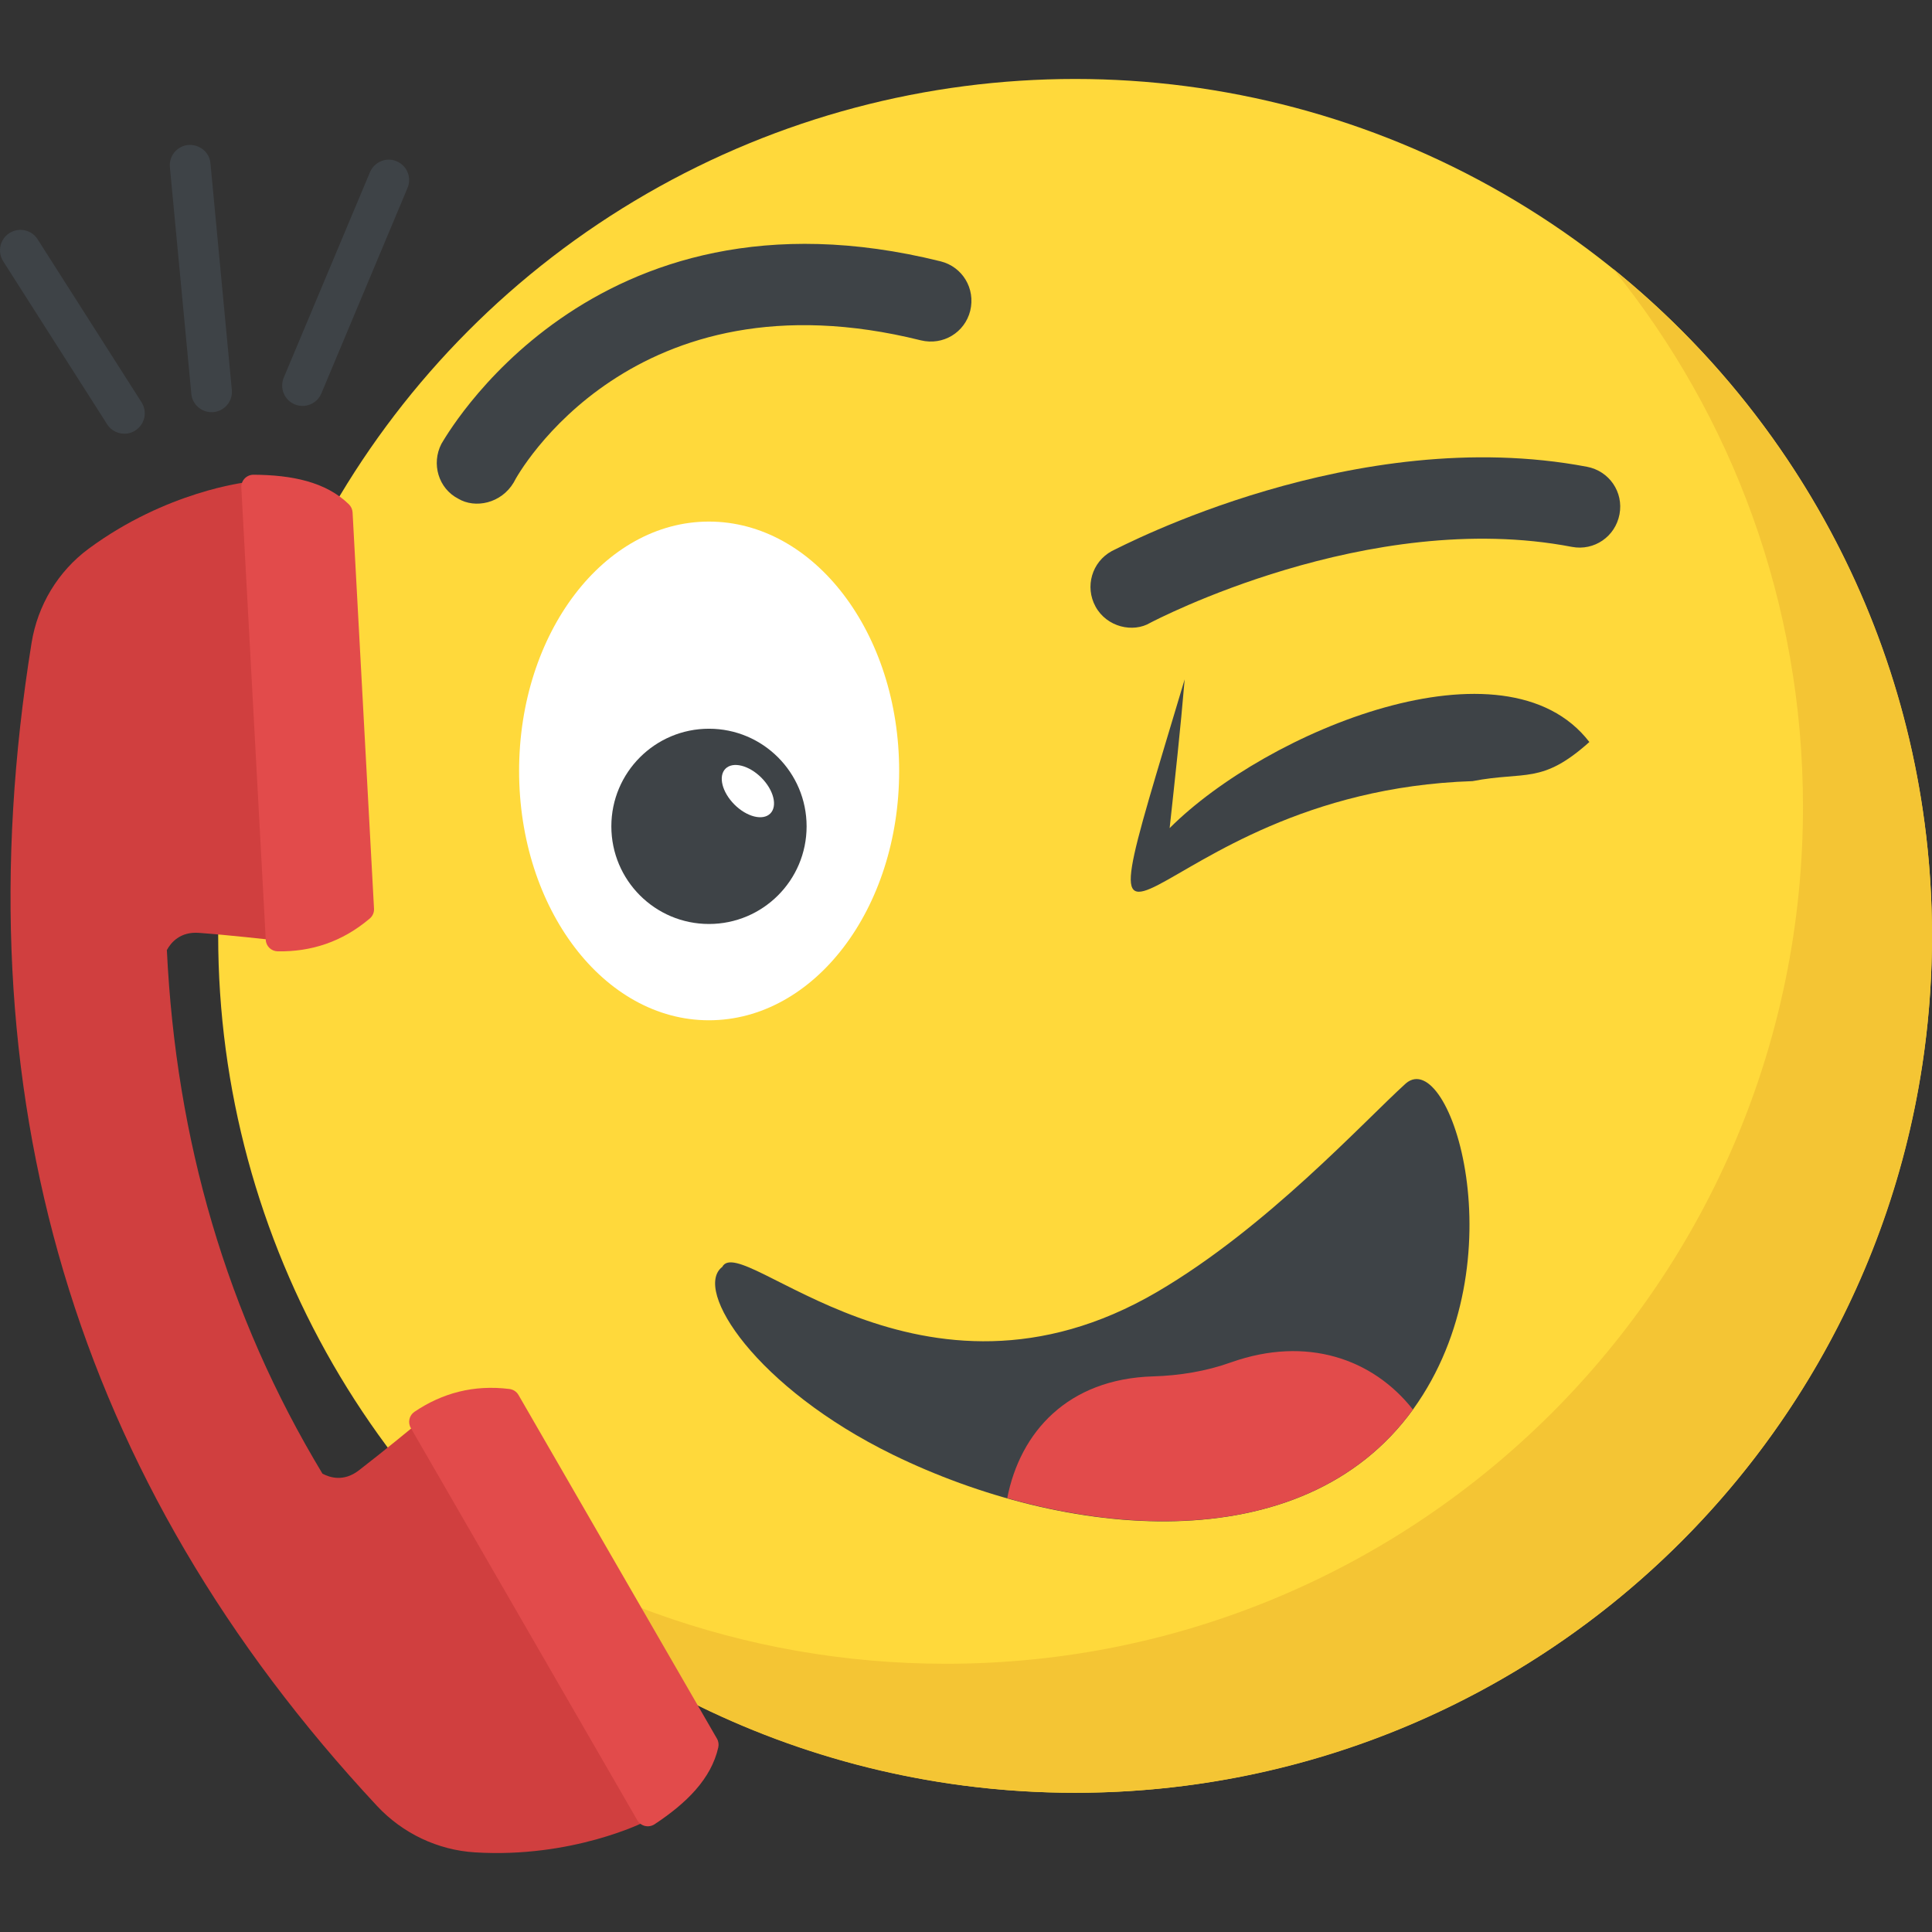 <?xml version="1.0" encoding="iso-8859-1"?>
<!-- Generator: Adobe Illustrator 19.0.0, SVG Export Plug-In . SVG Version: 6.00 Build 0)  -->
<svg version="1.1" id="Capa_1" xmlns="http://www.w3.org/2000/svg" xmlns:xlink="http://www.w3.org/1999/xlink" x="0px" y="0px"
	 viewBox="0 0 511.997 511.997" style="enable-background:new 0 0 511.997 511.997;" xml:space="preserve">
<rect x="0" y="0" width="511.997" height="511.997" fill="#333333" stroke="none"/>
<circle style="fill:#FFD93B;" cx="284.909" cy="248.015" r="227.088"/>
<path style="fill:#F4C534;" d="M511.997,248.015c0,125.472-101.696,227.088-227.088,227.088c-71.392,0-135.12-32.928-176.768-84.512
	c38.96,31.504,88.56,50.32,142.576,50.32c125.392,0,227.088-101.616,227.088-227.088c0-54-18.8-103.616-50.32-142.576
	C479.005,112.895,511.997,176.623,511.997,248.015z"/>
<path style="fill:#D03F3F;" d="M110.029,377.695l60.72,105.152c0,0-19.072,9.632-44.848,8.048c-9.92-0.608-19.2-5.04-25.984-12.304
	C19.661,392.495-10.867,289.759,8.365,170.383c1.6-9.968,7.008-18.976,15.136-24.976c20.672-15.264,41.76-17.6,41.76-17.6
	l6.56,121.248c0,0-11.76-1.312-19.136-1.84c-4.944-0.352-7.392,2.576-8.464,4.56c2.416,50.32,15.84,96.688,41.232,138.752
	c1.984,1.072,5.632,2.192,9.584-0.816C100.893,385.215,110.029,377.695,110.029,377.695z"/>
<g>
	<path style="fill:#E24B4B;" d="M93.437,135.791l5.68,105.008c0.064,1.008-0.368,1.984-1.152,2.64
		c-7.344,6.208-15.536,8.816-24.368,8.672c-1.696-0.032-3.088-1.344-3.168-3.04l-6.48-119.872c-0.096-1.856,1.392-3.392,3.232-3.392
		c10.176,0.064,19.152,1.872,25.28,7.84C93.037,134.223,93.389,134.975,93.437,135.791z"/>
	<path style="fill:#E24B4B;" d="M189.997,460.751l-52.592-91.072c-0.512-0.88-1.392-1.456-2.4-1.584
		c-9.536-1.184-17.824,1.104-25.152,6.032c-1.408,0.944-1.84,2.816-0.992,4.288l60.032,103.968c0.928,1.6,3.008,2.08,4.56,1.072
		c8.496-5.616,15.008-12.032,16.896-20.368C190.525,462.303,190.413,461.455,189.997,460.751z"/>
</g>
<path style="fill:#FFFFFF;" d="M238.285,204.303c0,36.544-22.496,66.08-50.432,66.08c-27.776,0-50.288-29.52-50.288-66.08
	c0-36.544,22.512-66.08,50.288-66.08C215.773,138.223,238.285,167.759,238.285,204.303z"/>
<circle style="fill:#3E4347;" cx="187.885" cy="218.991" r="25.872"/>
<ellipse transform="matrix(-0.707 -0.707 0.707 -0.707 190.132 497.967)" style="fill:#FFFFFF;" cx="198.198" cy="209.606" rx="8.4" ry="5.04"/>
<g>
	<path style="fill:#3E4347;" d="M421.197,196.639c-12.656,11.328-16.912,7.664-30.96,10.368
		c-88.512,2.864-108.112,79.408-76.288-26.976c-1.12,13.248-2.56,26.336-3.984,39.424
		C335.821,193.615,398.893,167.663,421.197,196.639z"/>
	<path style="fill:#3E4347;" d="M191.405,335.743c-7.84,5.968,8.88,32,45.232,49.776c45.36,22.16,108.432,28.848,137.92-12.128
		c28.224-39.248,9.696-96.224-1.984-86.288c-11.232,10.16-36.832,38.24-65.952,55.28
		C244.093,378.975,196.445,326.063,191.405,335.743z"/>
	<path style="fill:#3E4347;" d="M429.181,136.303c-1.12,5.904-6.704,9.744-12.608,8.624
		c-53.952-10.368-111.088,19.792-111.728,20.112c-4.528,2.72-11.52,1.2-14.528-4.304c-2.864-5.264-0.96-11.808,4.304-14.688
		c2.72-1.28,64.48-34,125.936-22.352C426.461,124.815,430.301,130.399,429.181,136.303z"/>
	<path style="fill:#3E4347;" d="M28.397,112.447L0.845,69.231c-1.6-2.512-0.864-5.856,1.664-7.472
		c2.512-1.584,5.856-0.88,7.456,1.648l27.552,43.216c1.6,2.512,0.864,5.856-1.664,7.472
		C33.277,115.727,29.949,114.895,28.397,112.447z"/>
	<path style="fill:#3E4347;" d="M50.701,104.351l-5.68-60.048c-0.288-2.976,1.904-5.6,4.864-5.888
		c2.96-0.224,5.632,1.888,5.888,4.864l5.664,60.048c0.288,2.976-1.904,5.6-4.864,5.888
		C53.501,109.471,50.957,107.231,50.701,104.351z"/>
	<path style="fill:#3E4347;" d="M78.077,107.151c-2.736-1.152-4.032-4.32-2.88-7.072l22.848-54.448
		c1.168-2.752,4.32-4.064,7.072-2.896c2.752,1.152,4.032,4.32,2.88,7.072l-22.832,54.448
		C83.997,107.023,80.845,108.303,78.077,107.151z"/>
	<path style="fill:#3E4347;" d="M257.117,82.367c-1.44,5.744-7.184,9.264-13.088,7.824c-76.288-18.992-106.784,35.28-107.888,37.664
		c-3.328,5.6-10.24,6.976-14.704,4.304c-5.264-2.72-7.168-9.264-4.464-14.528c0.48-0.64,39.264-71.504,132.32-48.368
		C255.037,70.703,258.557,76.447,257.117,82.367z"/>
</g>
<path style="fill:#E24B4B;" d="M266.925,397.023c39.904,11.296,84.144,8.784,107.504-23.488
	c-10.64-13.504-28.192-19.552-48.112-12.528c-6.624,2.384-13.712,3.536-20.72,3.744
	C282.909,365.423,270.333,379.567,266.925,397.023z"/>
<g>
</g>
<g>
</g>
<g>
</g>
<g>
</g>
<g>
</g>
<g>
</g>
<g>
</g>
<g>
</g>
<g>
</g>
<g>
</g>
<g>
</g>
<g>
</g>
<g>
</g>
<g>
</g>
<g>
</g>
</svg>
